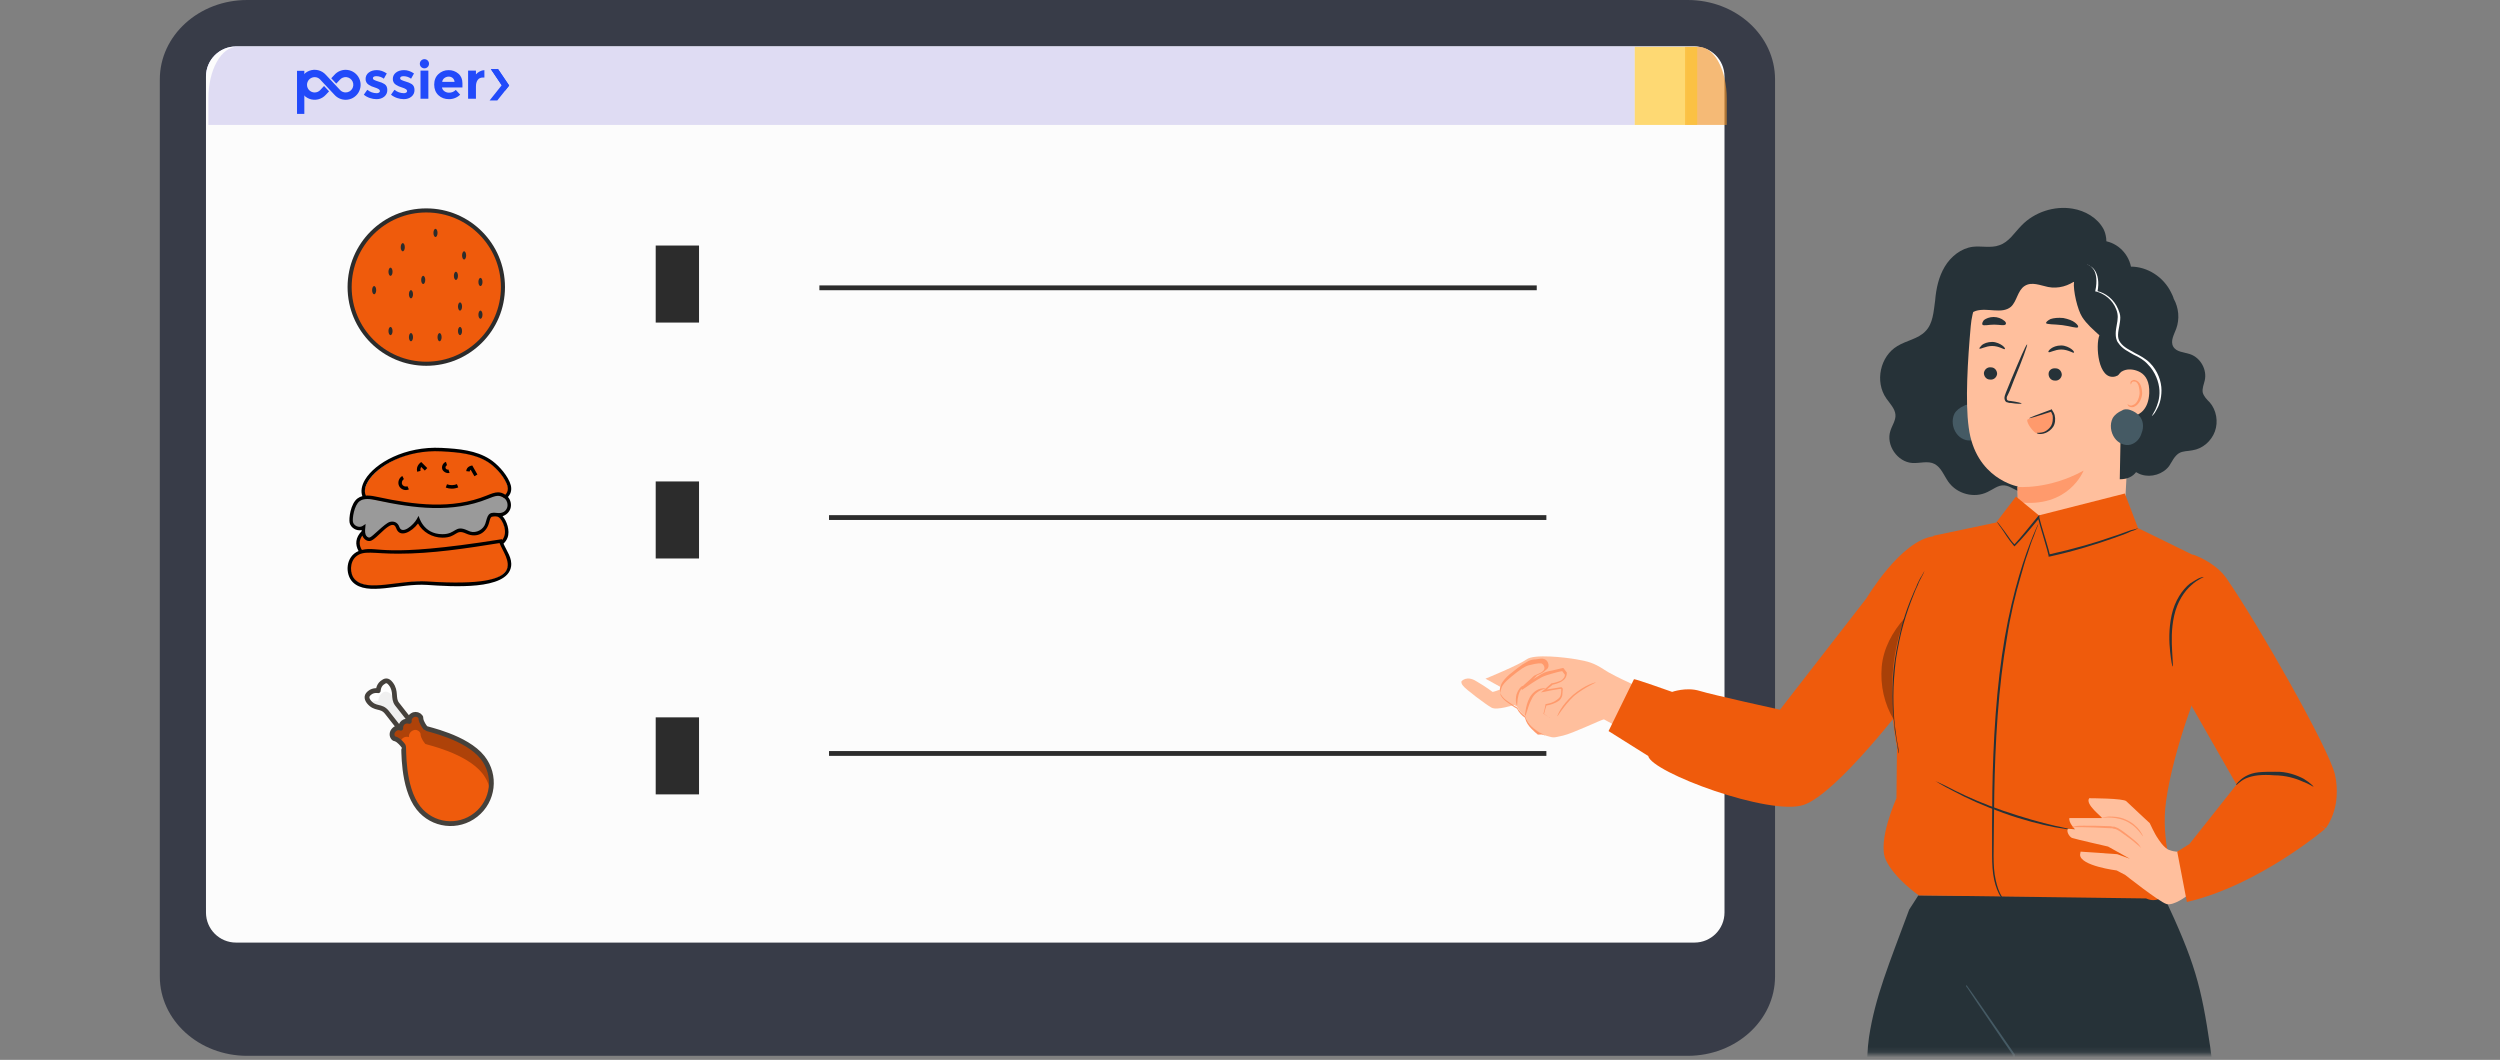<svg width="493" height="209" viewBox="0 0 493 209" fill="none" xmlns="http://www.w3.org/2000/svg">
<rect x="0" y="0" width="493" height="209" fill="#808080" stroke="none"/>
<g clip-path="url(#clip0_760_25724)">
<path d="M335.74 116.753C335.826 116.584 335.877 116.4 335.89 116.21C335.902 116.02 335.877 115.83 335.815 115.651C333.934 110.249 327.192 90.901 326.902 90.656C326.564 90.365 316.123 79.466 316.123 79.466C314.199 77.46 313.375 79.158 313.375 79.158L307.399 96.771L316.4 121.658C316.523 121.998 316.771 122.276 317.094 122.437C317.416 122.6 317.787 122.631 318.133 122.527L334.897 117.461C335.078 117.405 335.246 117.314 335.391 117.193C335.535 117.071 335.654 116.922 335.74 116.753ZM314.151 85.854C313.851 85.595 313.634 85.254 313.527 84.872C313.421 84.49 313.431 84.086 313.555 83.709C313.679 83.333 313.911 83.002 314.223 82.758C314.535 82.514 314.913 82.368 315.307 82.338C315.702 82.308 316.098 82.397 316.443 82.592C316.788 82.787 317.067 83.079 317.245 83.433C317.424 83.787 317.494 84.185 317.445 84.579C317.397 84.972 317.234 85.342 316.975 85.642C316.628 86.045 316.137 86.293 315.607 86.333C315.077 86.372 314.554 86.2 314.151 85.854Z" fill="url(#paint0_linear_760_25724)"/>
<path opacity="0.85" d="M318.641 102.411C319.929 105.21 319.373 107.174 318.034 107.79C316.665 108.42 314.892 107.502 313.702 104.955C312.545 102.442 312.852 100.295 314.357 99.603C315.907 98.89 317.541 100.02 318.641 102.411ZM320.63 113.355L319.987 97.013L321.04 96.526L321.684 112.871L320.63 113.355ZM315.078 104.219C315.768 105.758 316.692 106.695 317.43 106.355C318.166 106.015 318.04 104.788 317.296 103.173C316.619 101.702 315.772 100.655 314.976 101.024C314.224 101.373 314.392 102.731 315.078 104.223V104.219ZM327.921 104.822C329.2 107.601 328.67 109.578 327.315 110.202C325.961 110.825 324.173 109.913 322.988 107.336C321.841 104.843 322.139 102.676 323.625 101.99C325.179 101.284 326.822 102.435 327.922 104.827L327.921 104.822ZM324.359 106.633C325.041 108.153 325.973 109.109 326.711 108.771C327.449 108.432 327.32 107.202 326.577 105.589C325.892 104.096 325.054 103.07 324.256 103.44C323.505 103.788 323.674 105.147 324.36 106.638L324.359 106.633Z" fill="white"/>
<path d="M315.15 84.143C315.028 84.062 314.935 83.946 314.879 83.812C314.823 83.677 314.808 83.528 314.837 83.385C315.031 81.888 314.858 80.365 314.331 78.95C313.804 77.535 312.94 76.269 311.813 75.264C311.673 75.129 311.593 74.944 311.588 74.75C311.583 74.556 311.655 74.368 311.788 74.227C311.922 74.085 312.105 74.001 312.299 73.994C312.492 73.986 312.682 74.055 312.826 74.185C314.134 75.364 315.134 76.844 315.736 78.498C316.34 80.152 316.53 81.929 316.288 83.673C316.264 83.792 316.211 83.904 316.133 83.998C316.057 84.092 315.957 84.165 315.844 84.212C315.732 84.258 315.609 84.276 315.488 84.264C315.368 84.252 315.251 84.211 315.15 84.143Z" fill="url(#paint1_linear_760_25724)"/>
<path d="M48.74 0H332.815C342.328 0 350.039 7.007 350.039 15.651V192.558C350.039 201.202 342.328 208.209 332.815 208.209H48.74C39.227 208.208 31.516 201.202 31.516 192.558V15.651C31.516 7.007 39.227 0 48.74 0Z" fill="#383C48"/>
<path d="M334.017 9.16H46.543C43.272 9.16 40.62 11.812 40.62 15.084V178.928C40.62 182.199 43.272 184.851 46.543 184.851H334.017C337.288 184.851 339.94 182.199 339.94 178.928V15.084C339.94 11.812 337.288 9.16 334.017 9.16Z" fill="#C4C3FC"/>
<path d="M334.147 9.16H46.543C43.272 9.16 40.62 11.812 40.62 15.084V179.953C40.62 183.225 43.272 185.877 46.543 185.877H334.147C337.418 185.877 340.071 183.225 340.071 179.953V15.084C340.071 11.812 337.418 9.16 334.147 9.16Z" fill="#FCFCFC"/>
<path d="M46.729 9.238H322.37V24.637H41.089V19.419C41.089 16.718 41.683 14.128 42.741 12.219C43.798 10.31 45.233 9.238 46.729 9.238Z" fill="#DFDCF3"/>
<path opacity="0.64" d="M332.302 9.238H335C336.462 9.238 337.865 10.31 338.899 12.219C339.934 14.128 340.514 16.718 340.514 19.419V24.637H332.302V9.238Z" fill="#F0942B"/>
<path opacity="0.64" d="M322.368 9.238H332.634V24.637H322.368V9.238Z" fill="#FFC526"/>
<path opacity="0.64" d="M332.634 9.238H334.687V24.637H332.634V9.238Z" fill="#FFC526"/>
<path d="M76.376 17.745C76.384 17.996 76.334 18.246 76.229 18.474C76.124 18.703 75.968 18.903 75.772 19.06C75.37 19.39 74.86 19.555 74.241 19.555C73.8 19.551 73.363 19.477 72.946 19.334C72.509 19.189 72.102 18.966 71.745 18.676L72.425 17.708C72.947 18.134 73.597 18.371 74.271 18.378C74.438 18.387 74.603 18.346 74.746 18.26C74.8 18.227 74.844 18.181 74.875 18.126C74.906 18.07 74.922 18.008 74.921 17.945C74.914 17.869 74.888 17.797 74.846 17.733C74.804 17.67 74.746 17.619 74.679 17.584C74.461 17.448 74.225 17.343 73.978 17.273C73.671 17.177 73.438 17.094 73.276 17.023C73.084 16.938 72.9 16.838 72.724 16.724C72.524 16.606 72.36 16.435 72.249 16.231C72.139 16.027 72.086 15.796 72.096 15.564C72.092 15.321 72.145 15.08 72.253 14.862C72.361 14.643 72.519 14.454 72.715 14.31C73.128 13.987 73.66 13.825 74.314 13.825C74.967 13.825 75.62 14.045 76.273 14.485L75.695 15.517C75.278 15.209 74.776 15.036 74.257 15.022C73.78 15.022 73.541 15.153 73.541 15.414C73.542 15.486 73.564 15.557 73.604 15.617C73.644 15.678 73.701 15.725 73.768 15.754C74.01 15.872 74.262 15.969 74.521 16.043C74.871 16.153 75.122 16.237 75.274 16.294C75.458 16.37 75.635 16.462 75.805 16.567C76.185 16.806 76.376 17.199 76.376 17.745Z" fill="#224AFA"/>
<path d="M81.738 17.745C81.746 17.996 81.696 18.245 81.592 18.474C81.487 18.702 81.33 18.903 81.134 19.06C80.733 19.39 80.222 19.554 79.603 19.554C79.165 19.55 78.73 19.475 78.315 19.332C77.876 19.189 77.467 18.966 77.107 18.676L77.788 17.707C78.309 18.134 78.96 18.37 79.633 18.377C79.8 18.386 79.965 18.345 80.108 18.259C80.162 18.227 80.207 18.18 80.237 18.125C80.268 18.07 80.284 18.008 80.284 17.944C80.277 17.869 80.251 17.796 80.209 17.733C80.166 17.67 80.109 17.618 80.041 17.583C79.825 17.449 79.591 17.345 79.346 17.276C79.04 17.179 78.806 17.096 78.645 17.024C78.453 16.94 78.268 16.84 78.093 16.726C77.893 16.608 77.729 16.437 77.618 16.233C77.508 16.029 77.455 15.798 77.465 15.566C77.46 15.323 77.514 15.082 77.622 14.864C77.729 14.645 77.888 14.456 78.084 14.312C78.496 13.989 79.029 13.827 79.682 13.827C80.336 13.827 80.989 14.047 81.641 14.487L81.064 15.519C80.647 15.21 80.145 15.038 79.626 15.024C79.148 15.024 78.909 15.155 78.909 15.416C78.91 15.488 78.933 15.559 78.973 15.619C79.013 15.68 79.07 15.727 79.137 15.756C79.379 15.874 79.63 15.971 79.889 16.044C80.24 16.155 80.491 16.238 80.642 16.296C80.826 16.372 81.004 16.464 81.173 16.569C81.55 16.807 81.738 17.199 81.738 17.745Z" fill="#224AFA"/>
<path d="M83.054 13.219C82.885 13.047 82.791 12.816 82.791 12.575C82.791 12.334 82.885 12.103 83.054 11.93C83.181 11.802 83.343 11.715 83.52 11.679C83.697 11.643 83.88 11.661 84.047 11.731C84.214 11.8 84.356 11.917 84.456 12.068C84.555 12.218 84.608 12.395 84.606 12.575C84.606 12.755 84.552 12.931 84.452 13.08C84.352 13.229 84.211 13.346 84.045 13.415C83.879 13.483 83.696 13.502 83.52 13.467C83.344 13.433 83.182 13.347 83.054 13.22V13.219ZM84.472 19.473H82.925V13.926H84.472V19.473Z" fill="#224AFA"/>
<path d="M90.745 18.668C90.157 19.244 89.366 19.562 88.544 19.554C87.701 19.554 87.005 19.295 86.456 18.776C85.906 18.258 85.629 17.561 85.625 16.688C85.625 15.815 85.905 15.12 86.466 14.605C87.002 14.099 87.714 13.822 88.451 13.832C89.162 13.814 89.854 14.06 90.393 14.522C90.926 14.983 91.193 15.616 91.193 16.42V17.245H87.156C87.18 17.395 87.235 17.538 87.317 17.666C87.399 17.793 87.507 17.903 87.633 17.987C87.896 18.178 88.215 18.279 88.54 18.276C88.789 18.283 89.037 18.239 89.268 18.144C89.499 18.05 89.708 17.908 89.88 17.728L90.745 18.668ZM89.264 15.378C89.046 15.197 88.769 15.102 88.486 15.109C88.183 15.108 87.888 15.206 87.645 15.388C87.522 15.475 87.419 15.587 87.343 15.717C87.267 15.847 87.219 15.991 87.202 16.141H89.635C89.627 15.996 89.59 15.853 89.526 15.722C89.463 15.591 89.374 15.474 89.264 15.378Z" fill="#224AFA"/>
<path d="M95.226 15.288C94.766 15.288 94.422 15.451 94.195 15.777C93.968 16.103 93.855 16.534 93.855 17.07V19.473H92.308V13.925H93.855V14.66C94.068 14.423 94.323 14.228 94.608 14.083C94.888 13.929 95.201 13.843 95.52 13.832L95.525 15.288H95.226Z" fill="#224AFA"/>
<path d="M60.015 13.966H58.572V22.46H60.015V13.966Z" fill="#224AFA"/>
<path d="M68.162 19.68C67.748 19.68 67.338 19.593 66.959 19.424C66.58 19.256 66.241 19.009 65.964 18.701L65.103 17.781L64.949 17.625L64.112 16.727L63.38 15.946L63.243 15.797L63.132 15.672C62.993 15.528 62.827 15.413 62.643 15.334C62.459 15.255 62.261 15.214 62.061 15.213C61.863 15.212 61.666 15.25 61.482 15.325C61.298 15.4 61.131 15.511 60.99 15.65C60.705 15.932 60.544 16.316 60.541 16.717C60.539 17.118 60.697 17.504 60.979 17.789C61.261 18.074 61.645 18.235 62.046 18.237C62.441 18.238 62.821 18.083 63.103 17.807L63.902 16.954L64.89 18.012L64.252 18.689C63.853 19.135 63.328 19.45 62.746 19.592C62.164 19.733 61.553 19.695 60.993 19.481C60.434 19.268 59.952 18.889 59.612 18.396C59.273 17.903 59.091 17.318 59.091 16.719C59.091 16.12 59.273 15.535 59.612 15.042C59.952 14.549 60.434 14.171 60.993 13.957C61.553 13.743 62.164 13.705 62.746 13.847C63.328 13.988 63.853 14.303 64.252 14.75L65.106 15.665L65.26 15.821L66.094 16.719L66.823 17.498L66.931 17.607C66.956 17.632 66.979 17.658 67.002 17.685L67.035 17.725L67.086 17.778C67.225 17.921 67.392 18.035 67.577 18.113C67.761 18.19 67.96 18.23 68.16 18.229C68.415 18.23 68.665 18.166 68.889 18.043C69.112 17.921 69.301 17.744 69.438 17.529C69.574 17.314 69.655 17.068 69.671 16.813C69.687 16.559 69.639 16.305 69.53 16.074C69.422 15.844 69.257 15.644 69.051 15.494C68.845 15.345 68.604 15.249 68.352 15.217C68.099 15.185 67.842 15.217 67.605 15.311C67.368 15.405 67.159 15.557 66.997 15.754L66.821 15.943L66.308 16.49L65.323 15.431L65.895 14.821C66.214 14.441 66.625 14.147 67.088 13.967C67.551 13.788 68.052 13.727 68.545 13.793C69.037 13.857 69.505 14.046 69.906 14.339C70.307 14.633 70.627 15.023 70.837 15.473C71.047 15.924 71.14 16.419 71.108 16.915C71.076 17.411 70.919 17.89 70.653 18.31C70.386 18.729 70.018 19.074 69.583 19.314C69.148 19.553 68.659 19.679 68.162 19.68Z" fill="#224AFA"/>
<path d="M98.937 16.81L96.558 19.799L96.57 19.809H98.067L100.407 16.869L98.232 13.637H96.801L98.937 16.81Z" fill="#224AFA"/>
<path d="M98.23 13.636H96.8L99.632 17.841L100.406 16.869L98.126 13.523" fill="#224AFA"/>
<path d="M84.063 72.134C92.635 72.134 99.584 65.185 99.584 56.614C99.584 48.042 92.635 41.093 84.063 41.093C75.491 41.093 68.542 48.042 68.542 56.614C68.542 65.185 75.491 72.134 84.063 72.134Z" fill="#2C2C2C"/>
<path d="M84.064 71.328C92.191 71.328 98.779 64.74 98.779 56.613C98.779 48.486 92.191 41.898 84.064 41.898C75.938 41.898 69.35 48.486 69.35 56.613C69.35 64.74 75.938 71.328 84.064 71.328Z" fill="#EF5B0C"/>
<path d="M79.427 49.558C79.649 49.558 79.83 49.197 79.83 48.752C79.83 48.306 79.649 47.945 79.427 47.945C79.204 47.945 79.023 48.306 79.023 48.752C79.023 49.197 79.204 49.558 79.427 49.558Z" fill="#2C2C2C"/>
<path d="M85.878 46.737C86.1 46.737 86.281 46.376 86.281 45.93C86.281 45.485 86.1 45.124 85.878 45.124C85.655 45.124 85.475 45.485 85.475 45.93C85.475 46.376 85.655 46.737 85.878 46.737Z" fill="#2C2C2C"/>
<path d="M89.908 55.202C90.131 55.202 90.311 54.841 90.311 54.396C90.311 53.951 90.131 53.59 89.908 53.59C89.685 53.59 89.505 53.951 89.505 54.396C89.505 54.841 89.685 55.202 89.908 55.202Z" fill="#2C2C2C"/>
<path d="M91.521 51.171C91.744 51.171 91.924 50.81 91.924 50.365C91.924 49.92 91.744 49.559 91.521 49.559C91.299 49.559 91.118 49.92 91.118 50.365C91.118 50.81 91.299 51.171 91.521 51.171Z" fill="#2C2C2C"/>
<path d="M83.458 56.009C83.68 56.009 83.861 55.648 83.861 55.203C83.861 54.758 83.68 54.397 83.458 54.397C83.235 54.397 83.055 54.758 83.055 55.203C83.055 55.648 83.235 56.009 83.458 56.009Z" fill="#2C2C2C"/>
<path d="M77.008 54.396C77.23 54.396 77.411 54.035 77.411 53.59C77.411 53.144 77.23 52.783 77.008 52.783C76.785 52.783 76.605 53.144 76.605 53.59C76.605 54.035 76.785 54.396 77.008 54.396Z" fill="#2C2C2C"/>
<path d="M73.782 58.025C74.005 58.025 74.185 57.664 74.185 57.218C74.185 56.773 74.005 56.412 73.782 56.412C73.559 56.412 73.379 56.773 73.379 57.218C73.379 57.664 73.559 58.025 73.782 58.025Z" fill="#2C2C2C"/>
<path d="M81.042 58.831C81.264 58.831 81.445 58.47 81.445 58.025C81.445 57.58 81.264 57.219 81.042 57.219C80.819 57.219 80.639 57.58 80.639 58.025C80.639 58.47 80.819 58.831 81.042 58.831Z" fill="#2C2C2C"/>
<path d="M90.716 61.249C90.938 61.249 91.119 60.888 91.119 60.443C91.119 59.998 90.938 59.637 90.716 59.637C90.493 59.637 90.312 59.998 90.312 60.443C90.312 60.888 90.493 61.249 90.716 61.249Z" fill="#2C2C2C"/>
<path d="M94.745 56.411C94.968 56.411 95.148 56.05 95.148 55.605C95.148 55.16 94.968 54.799 94.745 54.799C94.522 54.799 94.342 55.16 94.342 55.605C94.342 56.05 94.522 56.411 94.745 56.411Z" fill="#2C2C2C"/>
<path d="M94.745 62.862C94.968 62.862 95.148 62.501 95.148 62.055C95.148 61.61 94.968 61.249 94.745 61.249C94.522 61.249 94.342 61.61 94.342 62.055C94.342 62.501 94.522 62.862 94.745 62.862Z" fill="#2C2C2C"/>
<path d="M90.716 66.087C90.938 66.087 91.119 65.726 91.119 65.281C91.119 64.836 90.938 64.475 90.716 64.475C90.493 64.475 90.312 64.836 90.312 65.281C90.312 65.726 90.493 66.087 90.716 66.087Z" fill="#2C2C2C"/>
<path d="M86.683 67.297C86.906 67.297 87.087 66.936 87.087 66.491C87.087 66.046 86.906 65.685 86.683 65.685C86.461 65.685 86.28 66.046 86.28 66.491C86.28 66.936 86.461 67.297 86.683 67.297Z" fill="#2C2C2C"/>
<path d="M81.042 67.296C81.264 67.296 81.445 66.935 81.445 66.49C81.445 66.045 81.264 65.684 81.042 65.684C80.819 65.684 80.639 66.045 80.639 66.49C80.639 66.935 80.819 67.296 81.042 67.296Z" fill="#2C2C2C"/>
<path d="M77.008 66.087C77.23 66.087 77.411 65.726 77.411 65.281C77.411 64.836 77.23 64.475 77.008 64.475C76.785 64.475 76.605 64.836 76.605 65.281C76.605 65.726 76.785 66.087 77.008 66.087Z" fill="#2C2C2C"/>
<path d="M137.849 48.42H129.305V63.611H137.849V48.42Z" fill="#2C2C2C"/>
<path d="M303.046 56.283H161.584V57.233H303.046V56.283Z" fill="#2C2C2C"/>
<path d="M137.849 94.941H129.305V110.132H137.849V94.941Z" fill="#2C2C2C"/>
<path d="M304.945 101.587H163.483V102.536H304.945V101.587Z" fill="#2C2C2C"/>
<path d="M99.992 95.432C99.219 93.629 97.567 91.913 96.282 91.072C93.575 89.301 90.164 89.043 87.052 88.879C77.546 88.38 70.425 94.74 72.137 98.223C72.878 99.731 75.783 100.707 77.212 101.192C83.325 103.268 89.704 101.825 95.871 99.898C98.041 99.221 101.221 98.298 99.992 95.432Z" fill="#EF5B0C"/>
<path d="M72.791 104.263C79.576 99.866 88.371 104.35 95.828 102.005C96.633 101.752 97.553 101.432 98.275 101.867C99.063 102.344 100.116 104.567 99.546 106.065C99.025 107.434 97.468 108.075 96.058 108.512C89.904 110.419 83.424 111.292 76.98 111.084C75.526 111.036 74.019 110.919 72.749 110.217C71.479 109.517 70.516 108.074 70.826 106.668C71.054 105.634 71.897 104.843 72.791 104.263Z" fill="#EF5B0C"/>
<path d="M90.571 104.424C90.102 104.469 89.701 104.749 89.287 104.965C86.838 106.25 83.336 105.026 82.336 102.536C81.556 103.865 79.327 105.404 78.499 104.356C78.316 104.125 78.288 103.81 78.12 103.568C77.848 103.177 77.265 103.079 76.794 103.215C76.324 103.351 75.939 103.67 75.569 103.98C73.312 105.872 73.2 106.024 72.814 106.092C72.315 106.18 71.83 105.8 71.647 105.348C71.464 104.896 71.509 104.394 71.556 103.912C70.706 104.439 69.377 103.935 69.139 102.995C68.965 102.308 69.342 99.655 70.576 98.813C71.594 98.117 72.986 98.347 74.211 98.596C95.474 102.902 96.205 95.805 99.534 98.307C100.165 98.781 100.43 99.653 100.161 100.377C99.893 101.099 99.111 101.618 98.307 101.607C97.754 101.599 97.157 101.375 96.674 101.632C96.105 101.936 96.073 102.681 95.88 103.275C95.457 104.576 93.824 105.388 92.463 104.975C91.828 104.783 91.234 104.362 90.571 104.424Z" fill="#9A9A9A"/>
<path d="M82.258 114.705C84.424 114.65 99.392 116.653 100.228 111.55C100.515 109.803 99.067 108.341 98.541 106.661C90.577 107.924 82.544 109.189 74.514 108.619C73.024 108.514 71.381 108.392 70.195 109.383C68.817 110.534 68.72 113.093 70.005 114.366C72.461 116.798 78.703 114.796 82.258 114.705Z" fill="#EF5B0C"/>
<path d="M99.287 107.205C99.629 106.881 99.907 106.5 100.084 106.039C100.615 104.651 99.927 102.712 99.107 101.788C99.799 101.577 100.398 101.035 100.639 100.341C100.914 99.551 100.714 98.622 100.168 98.001C100.35 97.803 100.504 97.587 100.613 97.345C100.915 96.675 100.879 95.905 100.508 95.057C99.674 93.151 97.902 91.39 96.608 90.561C93.874 88.807 90.532 88.501 87.06 88.322C79.867 87.957 73.973 91.293 71.992 94.589C71.293 95.751 71.112 96.892 71.456 97.842C71.109 97.934 70.796 98.076 70.52 98.277C69.115 99.302 68.759 102.298 68.95 103.107C69.186 104.103 70.308 104.763 71.322 104.531C71.319 104.601 71.32 104.672 71.32 104.745C70.101 105.996 69.979 107.361 70.709 108.665C68.11 109.745 68.005 113.248 69.567 114.803C72.407 117.628 78.742 114.983 84.21 115.346C89.076 115.669 100.012 116.448 100.779 111.745C101.053 110.065 99.94 108.703 99.287 107.205ZM72.566 94.946C74.441 91.826 80.099 88.648 87.026 89.007C90.405 89.181 93.653 89.475 96.25 91.141C97.461 91.917 99.117 93.561 99.894 95.336C100.187 96.005 100.223 96.569 100.002 97.059C99.919 97.243 99.796 97.41 99.649 97.567C99.178 97.246 98.719 97.085 98.224 97.085C97.549 97.085 96.849 97.367 95.963 97.727C89.082 100.512 81.7 99.563 74.423 97.989C73.82 97.858 73.12 97.72 72.443 97.72C72.338 97.72 72.242 97.731 72.142 97.738C71.704 96.757 72.122 95.683 72.566 94.946ZM69.604 102.946C69.448 102.286 69.841 99.615 70.911 98.835C71.308 98.545 71.809 98.404 72.443 98.404C73.054 98.404 73.714 98.536 74.283 98.659C81.705 100.265 89.188 101.205 96.211 98.362C97.732 97.748 98.48 97.476 99.486 98.284C100.001 98.697 100.224 99.483 100.005 100.113C99.765 100.805 99.1 101.309 97.988 101.151C96.195 100.899 96.17 101.743 95.717 103.223C95.35 104.428 93.907 105.202 92.721 104.817C92.527 104.754 92.338 104.666 92.149 104.58C89.66 103.44 89.959 105.342 87.256 105.342C83.382 105.343 82.619 101.833 82.542 101.731L82.191 102.369C81.565 103.509 79.301 105.505 78.758 103.928C78.42 102.948 77.577 102.708 76.841 102.934C75.827 103.247 73.415 105.902 72.894 106C72.582 106.056 72.241 105.789 72.101 105.418C71.905 104.903 72.013 104.235 72.096 103.331L71.513 103.719C70.857 104.154 69.787 103.719 69.604 102.946ZM71.457 105.612C71.697 106.304 72.35 106.798 73.017 106.673C74.349 106.422 77.335 101.863 78.124 104.154C78.83 106.208 81.218 104.861 82.433 103.234C83.335 104.905 85.232 106.028 87.256 106.027C90.161 106.027 89.775 104.247 91.874 105.205C94.164 106.256 96.011 104.975 96.484 102.937C96.583 102.508 96.684 102.11 96.944 101.916C97.467 101.801 97.964 101.771 98.311 101.979C99.05 102.424 100.328 104.988 99.023 106.498L98.97 106.327L98.685 106.373C74.948 110.151 74.835 107.619 71.36 108.45C70.769 107.494 70.778 106.522 71.457 105.612ZM84.254 114.662C78.796 114.299 72.56 116.822 70.036 114.312C68.898 113.179 68.945 110.808 70.208 109.747C71.734 108.467 73.532 109.19 78.515 109.19C85.241 109.19 91.984 108.133 98.512 107.094C99.606 110.063 105.652 116.084 84.254 114.662Z" fill="black"/>
<path d="M82.929 92.861C82.865 92.6 82.919 92.309 83.06 92.079L83.775 92.794L84.255 92.299L83.066 91.11C83.013 91.182 81.96 91.781 82.266 93.028L82.929 92.861ZM80.637 96.504L80.336 95.879C79.986 96.056 79.488 95.884 79.314 95.529C79.139 95.174 79.303 94.668 79.651 94.488L79.34 93.869C78.658 94.222 78.36 95.143 78.702 95.84C79.044 96.533 79.944 96.847 80.637 96.504ZM88.659 93.245L88.431 92.59C88.222 92.666 87.938 92.525 87.867 92.309C87.796 92.095 87.938 91.809 88.152 91.74L87.946 91.078C87.37 91.263 87.027 91.947 87.219 92.53C87.367 92.981 88.082 93.451 88.659 93.245ZM92.817 92.627L93.552 93.916L94.143 93.568L93.132 91.794C93.063 91.829 92.049 91.868 91.933 92.907L92.612 92.985C92.627 92.847 92.707 92.716 92.817 92.627ZM87.906 96.149C88.283 96.294 88.687 96.365 89.09 96.365C89.526 96.365 89.962 96.281 90.365 96.114L90.108 95.471C89.488 95.727 88.773 95.737 88.146 95.498L87.906 96.149Z" fill="black"/>
<path d="M137.849 141.462H129.305V156.652H137.849V141.462Z" fill="#2C2C2C"/>
<path d="M304.946 148.108H163.484V149.058H304.946V148.108Z" fill="#2C2C2C"/>
<mask id="mask0_760_25724" style="mask-type:luminance" maskUnits="userSpaceOnUse" x="68" y="132" width="33" height="34">
<path d="M100.823 132.917H68.543V165.197H100.823V132.917Z" fill="white"/>
</mask>
<g mask="url(#mask0_760_25724)">
<path d="M76.276 140.448L78.966 143.878L80.984 142.264L78.294 138.834C77.419 137.692 78.227 136.347 77.083 134.867C76.411 133.993 75.94 134.194 75.335 134.665C74.595 135.27 74.595 136.212 74.595 136.212C74.595 136.212 73.654 136.01 72.914 136.616C72.308 137.086 72.174 137.624 72.712 138.364C73.99 139.978 75.133 139.036 76.276 140.448Z" fill="#F0F0F0"/>
<path d="M72.981 138.633C73.721 138.028 74.595 138.23 74.595 138.23C74.595 138.23 74.595 137.289 75.335 136.683C75.94 136.212 76.478 136.346 77.083 136.885C77.352 137.154 77.621 137.423 77.823 137.691C77.689 136.817 77.823 135.876 77.083 134.934C76.411 134.061 75.94 134.261 75.335 134.732C74.595 135.271 74.595 136.212 74.595 136.212C74.595 136.212 73.654 136.01 72.914 136.616C72.308 137.087 72.174 137.624 72.712 138.364L72.981 138.633Z" fill="white"/>
<path d="M76.276 140.448L78.966 143.878L80.984 142.264L78.294 138.834C77.419 137.692 78.227 136.347 77.083 134.867C76.411 133.993 75.94 134.194 75.335 134.665C74.595 135.27 74.595 136.212 74.595 136.212C74.595 136.212 73.654 136.01 72.914 136.616C72.308 137.086 72.174 137.624 72.712 138.364C73.99 139.978 75.133 139.036 76.276 140.448Z" stroke="#45413C" stroke-width="0.948" stroke-miterlimit="10" stroke-linecap="round" stroke-linejoin="round"/>
<path d="M82.53 159.345C85.288 162.842 90.332 163.448 93.828 160.691C97.325 157.933 97.931 152.889 95.173 149.392C91.945 145.291 84.01 143.744 83.943 143.609C83.069 142.466 83.001 141.861 83.001 141.659C83.001 141.524 83.001 141.39 82.867 141.322C82.598 140.92 82.06 140.785 81.589 140.92C80.916 141.188 80.647 141.726 80.715 142.264C80.311 142.13 79.84 142.197 79.504 142.466C79.168 142.735 78.966 143.206 79.033 143.609C78.563 143.407 78.025 143.542 77.621 144.013C77.218 144.483 77.218 145.089 77.554 145.492C77.621 145.56 77.756 145.694 77.89 145.694C78.159 145.762 78.697 145.963 79.571 147.106C79.706 147.241 79.235 155.176 82.53 159.345Z" fill="#BF8256"/>
<path d="M82.53 159.345C85.288 162.842 90.332 163.448 93.828 160.691C97.325 157.933 97.931 152.889 95.173 149.392C91.945 145.291 84.01 143.744 83.943 143.609C83.069 142.466 83.001 141.861 83.001 141.659C83.001 141.524 83.001 141.39 82.867 141.322C82.598 140.92 82.06 140.785 81.589 140.92C80.916 141.188 80.647 141.726 80.715 142.264C80.311 142.13 79.84 142.197 79.504 142.466C79.168 142.735 78.966 143.206 79.033 143.609C78.563 143.407 78.025 143.542 77.621 144.013C77.218 144.483 77.218 145.089 77.554 145.492C77.621 145.56 77.756 145.694 77.89 145.694C78.159 145.762 78.697 145.963 79.571 147.106C79.706 147.241 79.235 155.176 82.53 159.345Z" fill="#EF5B0C"/>
<path d="M77.823 145.694C78.025 145.694 78.428 145.896 78.966 146.435C78.966 146.098 79.168 145.762 79.437 145.56C79.773 145.291 80.244 145.223 80.647 145.358C80.58 144.821 80.916 144.215 81.522 144.013C81.992 143.811 82.53 144.013 82.799 144.417C82.867 144.484 82.934 144.619 82.934 144.753C82.934 145.022 83.001 145.627 83.875 146.704C84.01 146.837 91.878 148.451 95.106 152.487C95.913 153.495 96.451 154.706 96.653 155.917C97.056 153.697 96.585 151.344 95.106 149.461C91.878 145.358 83.942 143.811 83.875 143.677C83.001 142.534 82.934 141.928 82.934 141.727C82.934 141.593 82.934 141.458 82.799 141.391C82.53 140.987 81.992 140.852 81.522 140.987C80.849 141.256 80.58 141.794 80.647 142.332C80.244 142.197 79.773 142.265 79.437 142.534C79.1 142.803 78.899 143.274 78.966 143.677C78.495 143.475 77.957 143.609 77.554 144.08C77.15 144.551 77.15 145.156 77.487 145.56C77.621 145.56 77.688 145.627 77.823 145.694Z" fill="#AE4209"/>
<path d="M82.53 159.345C85.288 162.842 90.332 163.448 93.828 160.691C97.325 157.933 97.931 152.889 95.173 149.392C91.945 145.291 84.01 143.744 83.943 143.609C83.069 142.466 83.001 141.861 83.001 141.659C83.001 141.524 83.001 141.39 82.867 141.322C82.598 140.92 82.06 140.785 81.589 140.92C80.916 141.188 80.647 141.726 80.715 142.264C80.311 142.13 79.84 142.197 79.504 142.466C79.168 142.735 78.966 143.206 79.033 143.609C78.563 143.407 78.025 143.542 77.621 144.013C77.218 144.483 77.218 145.089 77.554 145.492C77.621 145.56 77.756 145.694 77.89 145.694C78.159 145.762 78.697 145.963 79.571 147.106C79.706 147.241 79.235 155.176 82.53 159.345Z" stroke="#45413C" stroke-width="0.948" stroke-miterlimit="10" stroke-linecap="round" stroke-linejoin="round"/>
</g>
<mask id="mask1_760_25724" style="mask-type:alpha" maskUnits="userSpaceOnUse" x="273" y="37" width="202" height="171">
<path d="M474.89 37.025H273.615V207.844H474.89V37.025Z" fill="#D9D9D9"/>
</mask>
<g mask="url(#mask1_760_25724)">
<path d="M413.302 51.877C415.408 50.472 415.91 47.363 414.806 45.156C413.603 42.949 411.195 41.544 408.688 41.143C405.077 40.541 401.165 41.845 398.657 44.453C397.253 45.858 396.149 47.764 394.244 48.366C392.639 48.968 390.733 48.466 389.028 48.667C386.721 48.968 384.715 50.573 383.511 52.579C382.308 54.586 381.806 56.893 381.605 59.3C381.304 61.407 381.204 63.815 379.699 65.319C378.295 66.824 375.988 67.125 374.183 68.228C370.772 70.235 369.669 75.251 371.976 78.561C372.678 79.564 373.681 80.567 373.782 81.771C373.881 82.875 373.08 83.978 372.778 84.981C371.876 87.79 374.183 91.101 377.091 91.301C378.596 91.402 380.201 90.8 381.505 91.502C382.809 92.204 383.31 93.709 384.214 95.013C385.918 97.421 389.328 98.323 391.937 97.019C393.04 96.518 394.043 95.614 395.247 95.715C396.451 95.815 397.453 96.819 398.657 97.019C400.262 97.32 401.667 96.217 402.67 94.913C403.572 93.609 404.274 92.104 405.478 91C407.083 89.596 409.189 89.295 411.195 88.593C415.508 87.088 419.22 83.677 420.925 79.364C422.53 75.05 422.329 70.034 420.223 66.022" fill="#263238"/>
<path d="M390.634 81.07C390.233 80.568 389.531 80.167 388.929 79.966H389.029C388.929 79.966 388.828 79.966 388.628 79.866C388.126 79.765 387.625 79.765 387.224 80.066C386.522 80.367 385.819 80.869 385.418 81.571C384.817 82.775 385.017 84.38 385.819 85.483C386.522 86.487 387.826 87.088 388.929 86.787C390.032 86.487 390.835 85.584 391.136 84.48C391.637 83.276 391.437 81.872 390.634 81.07Z" fill="#455A64"/>
<path d="M419.022 100.13L421.128 60.806C421.228 59 419.924 57.395 418.019 57.094L399.362 51.777C393.343 50.975 389.13 58.298 388.629 64.317C388.027 71.038 387.526 79.264 388.228 84.28C389.532 94.412 397.857 95.917 397.857 95.917C397.857 95.917 397.957 98.424 397.857 102.137L401.669 114.676L419.022 100.13Z" fill="#FFBF9D"/>
<path d="M391.224 73.546C391.224 74.248 391.726 74.85 392.427 74.85C393.13 74.95 393.731 74.449 393.832 73.747C393.832 73.044 393.33 72.442 392.628 72.442C391.926 72.342 391.324 72.844 391.224 73.546Z" fill="#263238"/>
<path d="M390.343 68.731C390.544 68.931 391.547 68.229 392.851 68.229C394.255 68.229 395.258 69.032 395.358 68.831C395.459 68.731 395.258 68.43 394.857 68.129C394.455 67.828 393.653 67.427 392.851 67.427C391.948 67.427 391.246 67.728 390.844 68.029C390.443 68.43 390.243 68.731 390.343 68.731Z" fill="#263238"/>
<path d="M403.979 73.744C403.979 74.446 404.48 75.048 405.182 75.048C405.884 75.149 406.486 74.647 406.587 73.945C406.587 73.243 406.085 72.641 405.383 72.641C404.58 72.54 403.979 73.042 403.979 73.744Z" fill="#263238"/>
<path d="M403.961 69.429C404.162 69.63 405.165 68.927 406.469 68.927C407.873 68.927 408.876 69.73 408.977 69.529C409.077 69.429 408.876 69.128 408.475 68.827C408.074 68.526 407.272 68.125 406.469 68.125C405.567 68.125 404.864 68.426 404.463 68.727C404.062 69.028 403.861 69.329 403.961 69.429Z" fill="#263238"/>
<path d="M398.655 79.565C398.655 79.465 397.853 79.264 396.448 79.063C396.047 79.063 395.746 78.963 395.746 78.662C395.645 78.361 395.846 78.06 396.047 77.659C396.448 76.856 396.749 75.953 397.15 74.95C398.755 71.138 399.859 68.028 399.759 67.928C399.558 67.828 398.254 70.938 396.649 74.75C396.247 75.653 395.947 76.555 395.546 77.458C395.445 77.859 395.144 78.261 395.345 78.863C395.445 79.163 395.645 79.364 395.947 79.364C396.148 79.465 396.348 79.465 396.549 79.465C397.752 79.665 398.655 79.665 398.655 79.565Z" fill="#263238"/>
<path d="M397.843 96.015C397.843 96.015 403.961 96.617 410.883 92.805C410.883 92.805 407.974 100.328 397.943 99.024L397.843 96.015Z" fill="#FF9A6C"/>
<path d="M403.473 63.714C403.674 64.015 405.077 63.915 406.683 64.116C408.287 64.316 409.591 64.818 409.792 64.517C409.893 64.316 409.692 64.015 409.19 63.614C408.688 63.213 407.886 62.912 406.883 62.711C405.88 62.611 404.977 62.711 404.375 62.912C403.773 63.213 403.473 63.514 403.473 63.714Z" fill="#263238"/>
<path d="M390.93 64.016C391.131 64.316 392.134 64.016 393.237 64.016C394.34 64.016 395.344 64.316 395.545 63.915C395.644 63.715 395.545 63.414 395.042 63.113C394.642 62.812 393.939 62.511 393.137 62.511C392.335 62.511 391.633 62.812 391.232 63.113C390.93 63.514 390.83 63.815 390.93 64.016Z" fill="#263238"/>
<path d="M381.806 62.31C382.308 60.805 383.11 59.401 384.414 58.498C385.116 57.996 386.019 57.695 386.621 57.194C388.125 55.99 388.426 53.984 389.329 52.379C390.532 50.272 392.74 48.767 395.147 48.566C397.153 48.366 399.158 48.968 401.165 48.466C402.569 48.065 403.873 47.162 405.277 46.861C408.086 46.359 410.795 48.366 412.8 50.372C412.8 52.379 411.196 53.783 409.59 55.087C407.986 56.391 405.879 56.993 403.873 56.592C402.368 56.291 400.663 55.488 399.259 56.391C397.854 57.294 397.755 59.401 396.551 60.504C394.745 62.009 391.937 60.604 389.63 61.307C387.924 61.808 386.821 63.514 385.617 64.918C384.414 66.323 382.709 67.627 380.903 67.125C381.304 65.42 381.405 63.815 381.806 62.31Z" fill="#263238"/>
<path d="M403.174 53.683C404.478 53.282 407.086 52.479 407.687 51.376C409.192 48.968 411.8 47.363 414.408 47.463C417.116 47.564 419.624 49.67 420.226 52.58C423.436 52.58 426.646 54.586 428.15 57.696C428.351 58.097 428.552 58.498 428.651 58.9C429.655 60.705 429.856 62.912 429.153 64.818C428.752 65.922 427.95 67.226 428.552 68.329C429.153 69.433 430.657 69.433 431.861 69.834C433.968 70.536 435.272 72.944 434.771 75.05C434.57 75.853 434.268 76.555 434.369 77.358C434.57 78.16 435.171 78.762 435.773 79.364C437.077 80.869 437.478 83.176 436.776 85.082C436.074 86.988 434.369 88.493 432.362 88.794C431.46 88.995 430.457 88.894 429.655 89.396C428.752 89.998 428.351 91.001 427.749 91.904C426.545 93.509 424.238 94.211 422.333 93.609C421.931 93.509 421.63 93.308 421.228 93.107C420.627 93.91 419.624 94.512 418.019 94.512L418.42 73.245C418.219 73.646 417.819 74.047 417.116 74.248C413.706 75.05 413.204 68.028 414.007 66.122C412.803 65.019 411.499 63.915 410.597 62.511C409.694 61.106 408.791 57.294 408.991 55.589C407.888 55.589 402.572 53.884 403.174 53.683Z" fill="#263238"/>
<path d="M417.509 74.95C417.609 72.743 420.217 72.342 422.123 73.445C423.126 74.047 423.928 75.251 423.828 77.558C423.527 83.678 417.509 82.173 417.509 81.972C417.509 81.772 417.408 77.458 417.509 74.95Z" fill="#FFBF9D"/>
<path d="M419.523 79.665C419.523 79.665 419.624 79.765 419.825 79.865C420.026 79.966 420.326 80.066 420.628 79.865C421.33 79.665 421.831 78.662 421.932 77.558C421.932 76.956 421.831 76.454 421.731 76.053C421.53 75.552 421.33 75.251 420.928 75.251C420.628 75.15 420.326 75.351 420.326 75.552C420.226 75.752 420.226 75.853 420.226 75.853C420.226 75.853 420.126 75.752 420.126 75.451C420.126 75.351 420.226 75.15 420.427 75.05C420.628 74.95 420.828 74.849 421.028 74.95C421.53 75.05 421.932 75.451 422.132 75.953C422.333 76.454 422.433 77.056 422.433 77.658C422.333 78.862 421.63 79.966 420.728 80.266C420.326 80.367 419.925 80.266 419.724 80.066C419.523 79.765 419.523 79.665 419.523 79.665Z" fill="#FF9A6C"/>
<path d="M411.6 52.077C411.6 52.177 412.201 52.278 412.803 53.08C413.405 53.883 413.606 55.488 413.205 57.294V57.494H413.405C414.91 57.895 416.615 59.099 417.317 61.005C417.518 61.507 417.619 62.008 417.619 62.51C417.619 63.012 417.518 63.614 417.418 64.115C417.317 64.717 417.217 65.219 417.217 65.82C417.217 66.422 417.317 67.125 417.718 67.626C418.521 68.83 419.724 69.332 420.728 69.933C421.831 70.435 422.834 71.037 423.536 71.839C425.041 73.344 425.743 75.35 425.843 76.956C425.943 78.561 425.442 79.865 425.041 80.768C424.639 81.57 424.339 81.971 424.339 82.072C424.339 82.072 424.439 81.971 424.639 81.771C424.84 81.57 425.041 81.269 425.241 80.868C425.743 80.065 426.245 78.761 426.245 76.956C426.245 75.25 425.543 73.144 423.937 71.538C423.135 70.736 422.031 70.134 421.029 69.632C420.026 69.031 418.822 68.529 418.12 67.526C417.418 66.623 417.718 65.419 417.919 64.316C418.02 63.714 418.12 63.212 418.12 62.61C418.12 62.008 417.919 61.507 417.718 61.005C416.916 58.999 415.111 57.695 413.506 57.394L413.606 57.594C414.007 55.688 413.706 54.084 413.004 53.181C412.703 52.779 412.302 52.478 412.001 52.378C411.7 52.077 411.6 52.077 411.6 52.077Z" fill="white"/>
<path d="M421.827 81.973C421.426 81.471 420.724 81.07 420.122 80.869H420.223C420.122 80.869 420.022 80.869 419.821 80.769C419.319 80.669 418.818 80.669 418.417 80.97C417.715 81.271 417.013 81.772 416.612 82.474C416.01 83.678 416.21 85.283 417.013 86.387C417.715 87.39 419.019 87.992 420.122 87.691C421.225 87.39 422.028 86.487 422.329 85.383C422.831 84.18 422.63 82.775 421.827 81.973Z" fill="#455A64"/>
<path d="M404.479 81.068C402.974 81.369 401.068 82.072 399.764 82.774C399.664 83.476 400.868 85.081 401.47 85.382C402.172 85.683 403.174 85.583 403.776 85.081C404.378 84.68 404.679 83.877 404.879 83.175C404.98 82.473 404.679 81.771 404.479 81.068Z" fill="#FF9A6C"/>
<path d="M401.668 85.383C401.668 85.282 402.37 85.483 403.274 85.082C403.674 84.881 404.176 84.48 404.477 83.978C404.778 83.477 404.878 82.674 404.778 81.972C404.677 81.671 404.577 81.37 404.377 81.069L404.577 81.17C402.07 81.972 400.164 82.574 400.164 82.474C400.164 82.373 401.97 81.671 404.477 80.768L404.577 80.668L404.677 80.869C404.878 81.17 405.079 81.471 405.179 81.872C405.379 82.674 405.279 83.577 404.878 84.179C404.477 84.781 403.875 85.182 403.373 85.383C402.27 85.784 401.668 85.483 401.668 85.383Z" fill="#263238"/>
<path d="M435.269 221.712C436.372 216.295 436.572 211.179 435.87 206.565C434.065 194.326 432.86 189.812 426.642 176.57L425.037 176.971L378.295 176.57L376.49 179.378C372.477 190.213 369.768 196.633 368.565 204.559C367.261 213.687 369.568 226.929 374.584 240.271C385.517 269.062 391.635 292.134 392.036 298.354C392.438 304.574 393.14 310.994 398.857 330.656C403.07 345.001 406.18 353.528 406.18 353.528C410.493 356.036 415.207 356.638 419.42 354.23L432.259 349.314C432.259 349.314 428.347 315.508 423.733 306.48C420.423 300.059 415.006 296.95 417.514 288.523C420.122 280.197 431.858 238.265 435.269 221.712Z" fill="#263238"/>
<path d="M387.725 194.227C387.725 194.227 387.825 194.327 387.926 194.427C388.026 194.628 388.226 194.828 388.427 195.13C388.828 195.732 389.53 196.635 390.333 197.838C391.937 200.145 394.344 203.656 397.354 207.971C397.053 211.782 396.852 216.095 396.652 221.011C396.451 225.927 396.15 231.244 395.849 237.062C395.548 242.88 395.248 249 394.846 255.52C394.445 262.041 394.145 268.762 393.442 275.684C392.74 281.502 392.138 287.12 392.64 292.638C392.74 294.041 392.941 295.346 393.141 296.65C393.442 297.954 393.642 299.258 394.145 300.462C395.047 302.869 396.15 305.277 397.154 307.584C401.266 316.813 405.078 325.14 408.287 332.061C411.497 338.983 414.105 344.602 415.91 348.514C416.813 350.42 417.515 351.925 417.916 353.028C418.117 353.529 418.318 353.931 418.418 354.231C418.318 353.931 418.117 353.529 417.816 353.128C417.315 352.125 416.612 350.621 415.71 348.714C413.905 344.801 411.296 339.285 407.986 332.363C404.776 325.44 400.865 317.215 396.752 307.986C395.749 305.678 394.646 303.271 393.743 300.762C393.241 299.458 393.04 298.154 392.74 296.85C392.439 295.546 392.339 294.142 392.138 292.737C391.637 287.22 392.239 281.502 392.941 275.684C393.543 268.762 393.944 261.941 394.344 255.52C394.646 249.1 395.047 242.88 395.348 237.062C395.649 231.244 395.95 225.927 396.15 221.011C396.451 216.095 396.552 211.782 396.953 207.971V208.071C393.944 203.757 391.637 200.246 390.031 197.939C389.23 196.735 388.628 195.832 388.226 195.23C388.026 194.929 387.926 194.729 387.725 194.528C387.725 194.327 387.725 194.227 387.725 194.227Z" fill="#455A64"/>
<path d="M325.333 136.444C325.333 136.444 318.312 133.435 316.306 132.03C314.299 130.726 313.196 130.425 310.889 130.024C308.582 129.623 302.563 128.921 301.059 130.024C299.554 131.127 292.935 133.835 292.935 133.835L301.661 138.651C301.661 138.651 303.065 144.569 304.87 145.071C306.576 145.573 306.275 145.473 308.181 145.071C310.087 144.67 316.105 141.76 316.306 141.861C316.506 141.961 322.724 145.372 322.724 145.372L325.333 136.444Z" fill="#FFBF9D"/>
<path d="M288.218 134.337C288.218 134.337 289.222 133.133 291.128 134.337C293.033 135.441 294.337 136.443 294.337 136.443C294.538 136.443 295.641 136.043 295.641 136.043L298.45 137.347L298.75 138.951C298.75 138.951 295.24 140.156 294.137 139.553C293.033 138.951 288.92 135.842 288.519 135.24C288.018 134.638 288.218 134.337 288.218 134.337Z" fill="#FFBF9D"/>
<path d="M305.871 141.158L304.567 140.356L305.069 138.549C305.069 138.549 307.776 138.148 308.078 136.744C308.379 135.239 308.078 135.339 308.078 135.339L304.567 135.941L306.172 134.637C306.172 134.637 309.08 134.236 308.881 132.53L308.279 131.728C308.279 131.728 305.57 132.23 304.467 132.731C303.364 133.232 300.154 135.44 300.154 135.44L302.762 132.932C302.762 132.932 303.966 132.53 304.668 131.829C305.069 131.327 304.968 130.624 304.467 130.223C304.266 130.123 304.065 130.022 303.865 130.022C303.263 130.022 301.959 130.223 301.056 130.624C299.953 131.127 296.543 133.634 296.041 134.938C295.539 136.242 295.64 136.643 296.443 137.446C297.245 138.249 299.15 139.352 299.15 139.352C299.15 139.352 299.852 140.656 300.756 141.158C300.756 141.158 301.357 143.666 304.668 145.07" fill="#FFBF9D"/>
<path d="M304.868 144.97C304.868 144.97 304.768 144.97 304.467 144.869C304.267 144.769 303.865 144.569 303.464 144.368C303.063 144.066 302.561 143.766 302.059 143.265C301.558 142.762 301.057 142.06 300.755 141.158L300.856 141.258C300.154 140.857 299.552 140.154 299.151 139.452L299.251 139.552C298.649 139.252 298.148 138.85 297.546 138.449C296.944 138.047 296.342 137.647 295.941 136.844C295.74 136.443 295.74 135.942 295.84 135.64C295.941 135.239 296.041 134.837 296.342 134.437C296.844 133.734 297.446 133.133 298.148 132.631C298.849 132.029 299.552 131.527 300.254 131.026C300.655 130.825 301.057 130.524 301.458 130.323C301.959 130.123 302.361 130.023 302.862 130.023C303.063 130.023 303.363 129.923 303.564 129.923C303.764 129.923 304.066 129.822 304.366 129.923C304.969 130.023 305.37 130.625 305.37 131.227C305.37 131.527 305.269 131.828 304.969 132.029C304.768 132.229 304.567 132.33 304.366 132.531C303.965 132.831 303.464 133.032 302.963 133.233H303.063C302.762 133.533 302.361 133.935 301.959 134.236C301.458 134.737 300.956 135.239 300.354 135.741L300.053 135.439C301.357 134.537 302.661 133.734 303.965 132.932C304.668 132.531 305.37 132.33 306.072 132.229C306.774 132.029 307.476 131.929 308.178 131.728H308.278L308.379 131.828C308.58 132.129 308.78 132.33 308.981 132.631C308.981 133.032 308.88 133.433 308.68 133.734C308.479 134.036 308.178 134.236 307.877 134.437C307.276 134.737 306.674 134.938 306.072 135.038H306.173C305.571 135.54 305.068 135.942 304.567 136.342L304.467 136.041C305.37 135.942 306.272 135.741 307.075 135.64C307.276 135.64 307.476 135.54 307.677 135.54H307.777H307.877C307.978 135.54 307.978 135.54 307.978 135.54C308.178 135.741 308.178 135.841 308.178 135.942C308.178 136.342 308.077 136.743 308.077 137.145C307.978 137.546 307.777 137.847 307.476 138.148C307.175 138.349 306.874 138.55 306.573 138.65C305.972 138.951 305.37 139.051 304.868 139.152L304.969 139.051C304.768 139.753 304.567 140.355 304.467 140.857V140.756C304.868 141.057 305.169 141.258 305.37 141.359C305.571 141.458 305.67 141.559 305.67 141.559C305.67 141.559 305.571 141.559 305.37 141.359C305.169 141.258 304.768 141.057 304.366 140.756C304.467 140.255 304.668 139.653 304.768 138.951V138.85H304.868C305.37 138.75 305.871 138.65 306.473 138.349C306.974 138.047 307.677 137.647 307.777 137.045C307.877 136.644 307.877 136.342 307.877 135.942V135.841C307.877 135.841 307.877 135.841 307.877 135.741C307.877 135.64 307.877 135.841 307.877 135.841H307.777H307.677C307.476 135.841 307.276 135.942 307.075 135.942C306.272 136.041 305.37 136.242 304.467 136.443L303.865 136.543L304.366 136.142C304.868 135.741 305.37 135.239 305.972 134.737H306.072C306.674 134.638 307.276 134.437 307.777 134.236C308.278 133.935 308.68 133.433 308.58 132.932V133.032C308.379 132.731 308.178 132.531 307.978 132.229L308.178 132.33C307.476 132.43 306.774 132.631 306.072 132.831C305.37 133.032 304.668 133.233 304.066 133.533C302.762 134.236 301.458 135.139 300.153 136.041L299.853 135.741C300.354 135.239 300.856 134.737 301.458 134.236C301.859 133.935 302.16 133.533 302.561 133.233C302.963 133.032 303.464 132.831 303.865 132.631C304.066 132.531 304.267 132.33 304.366 132.229C304.467 132.129 304.567 131.929 304.567 131.728C304.567 131.327 304.267 130.925 303.965 130.825C303.764 130.825 303.564 130.825 303.363 130.825C303.163 130.825 302.862 130.925 302.661 130.925C302.16 131.026 301.759 131.126 301.357 131.227C300.956 131.327 300.555 131.628 300.153 131.828C299.451 132.33 298.75 132.831 298.048 133.433C297.446 133.935 296.744 134.537 296.342 135.139C296.142 135.439 296.041 135.841 295.941 136.142C295.84 136.543 295.84 136.844 295.941 137.145C296.242 137.747 296.844 138.248 297.446 138.65C298.048 139.051 298.549 139.452 299.151 139.753C299.552 140.556 300.154 141.158 300.755 141.559V141.659C300.956 142.462 301.458 143.164 301.959 143.666C302.461 144.167 302.862 144.569 303.263 144.869C304.366 144.769 304.868 144.97 304.868 144.97Z" fill="#FF9A6C"/>
<path d="M307.076 141.259C307.076 141.259 307.277 140.658 307.778 139.856C308.28 139.053 309.082 138.049 310.186 137.047C311.289 136.144 312.392 135.441 313.295 135.04C314.197 134.639 314.7 134.539 314.7 134.539C314.799 134.639 312.593 135.441 310.387 137.247C308.28 139.253 307.177 141.36 307.076 141.259Z" fill="#FF9A6C"/>
<path d="M304.768 135.742C304.768 135.842 304.366 135.842 303.765 136.143C303.163 136.444 302.46 136.946 302.06 137.848C301.558 138.752 301.357 139.554 301.157 140.156C300.956 140.758 300.856 141.159 300.755 141.159C300.655 141.159 300.755 140.758 300.856 140.056C300.956 139.454 301.157 138.45 301.659 137.548C302.16 136.645 302.963 136.043 303.664 135.842C304.366 135.642 304.768 135.742 304.768 135.742Z" fill="#FF9A6C"/>
<path d="M300.357 135.239C300.458 135.34 299.756 135.942 299.455 137.045C299.154 138.149 299.254 139.051 299.154 139.151C299.054 139.151 298.753 138.149 299.054 136.945C299.254 136.342 299.556 135.841 299.856 135.541C300.057 135.34 300.357 135.239 300.357 135.239Z" fill="#FF9A6C"/>
<path d="M397.553 97.922L393.641 103.038L381.303 105.646C381.303 105.646 372.176 125.007 372.677 133.936C373.078 142.863 374.081 147.278 374.081 147.278L373.981 157.41C373.981 157.41 370.17 165.836 371.874 169.548C373.579 173.26 378.395 176.57 378.395 176.57L423.231 177.172C423.231 177.172 426.441 178.977 428.146 174.162C428.848 172.156 426.04 165.937 427.143 158.012C428.647 147.278 433.964 134.437 433.964 134.437L435.769 111.063L421.626 104.142L419.018 97.32L402.066 101.633L397.553 97.922Z" fill="#EF5B0C"/>
<path d="M322.222 133.934C322.724 133.934 329.745 136.442 329.745 136.442C329.745 136.442 332.554 135.439 335.162 136.242C337.77 137.045 351.011 139.953 351.011 139.953L368.062 117.984C368.062 117.984 374.883 106.447 381.402 105.746L376.187 138.148C376.187 138.148 362.344 156.406 355.725 158.713C349.105 161.02 325.633 152.293 325.031 149.083L317.207 144.167L322.222 133.934Z" fill="#EF5B0C"/>
<path d="M379.496 112.468C379.496 112.468 379.496 112.568 379.396 112.87C379.295 113.17 379.095 113.471 378.894 113.872C378.693 114.273 378.393 114.775 378.192 115.377C377.892 115.979 377.59 116.681 377.29 117.484C376.688 118.988 375.986 120.895 375.384 123.001C374.782 125.108 374.281 127.516 373.879 130.023C373.579 132.531 373.378 134.938 373.378 137.246C373.378 139.453 373.478 141.46 373.678 143.165C373.779 143.967 373.879 144.77 373.979 145.372C374.08 146.074 374.18 146.576 374.281 147.077C374.38 147.479 374.38 147.88 374.481 148.181C374.481 148.381 374.481 148.582 374.481 148.582C374.481 148.582 374.38 148.481 374.38 148.181C374.281 147.88 374.18 147.578 374.18 147.077C374.08 146.576 373.979 146.074 373.879 145.372C373.779 144.67 373.579 143.967 373.579 143.165C373.378 141.46 373.177 139.453 373.177 137.246C373.177 135.039 373.277 132.531 373.678 130.023C374.08 127.516 374.581 125.108 375.183 122.901C375.785 120.795 376.487 118.889 377.189 117.283C377.49 116.48 377.892 115.778 378.092 115.176C378.393 114.575 378.594 114.073 378.894 113.671C379.095 113.271 379.295 112.969 379.396 112.769C379.496 112.568 379.496 112.468 379.496 112.468Z" fill="#263238"/>
<path d="M421.627 104.141C421.627 104.141 421.527 104.242 421.326 104.342C421.126 104.443 420.824 104.643 420.323 104.743C419.52 105.145 418.216 105.646 416.712 106.148C413.603 107.252 409.189 108.655 404.174 109.759H403.973V109.559C403.873 109.158 403.773 108.756 403.672 108.355C403.071 106.148 402.368 104.041 401.867 102.035L402.167 102.135C400.362 104.342 398.758 106.248 397.353 107.653L397.253 107.753L397.152 107.653C396.55 106.95 396.049 106.248 395.648 105.646C395.246 105.045 394.946 104.543 394.644 104.141C394.043 103.339 393.742 102.837 393.742 102.837C393.742 102.837 393.843 102.938 394.043 103.139C394.244 103.339 394.444 103.64 394.745 104.041C395.046 104.443 395.447 104.944 395.849 105.546C396.25 106.148 396.751 106.85 397.353 107.452H397.152C398.557 105.948 400.062 104.041 401.867 101.835L402.167 101.533V102.135C402.669 104.141 403.371 106.148 403.973 108.355C404.073 108.756 404.174 109.158 404.274 109.559L403.973 109.358C408.988 108.254 413.402 106.95 416.511 105.847C418.117 105.345 419.32 104.844 420.223 104.543C421.226 104.342 421.627 104.141 421.627 104.141Z" fill="#263238"/>
<path d="M396.851 178.977C396.851 178.977 396.75 178.977 396.65 178.878C396.549 178.777 396.349 178.677 396.148 178.576C395.747 178.275 395.146 177.774 394.544 176.871C394.042 176.069 393.54 174.865 393.24 173.461C392.938 172.056 392.838 170.451 392.838 168.645C392.838 161.523 392.738 151.691 393.54 140.858C393.942 135.441 394.544 130.324 395.346 125.709C396.148 121.095 397.151 116.982 398.155 113.572C400.161 106.75 402.166 102.838 402.166 102.838C402.166 102.838 402.166 102.937 402.067 103.038C401.966 103.138 401.966 103.339 401.866 103.64C401.665 104.142 401.365 104.844 401.063 105.746C400.662 106.65 400.261 107.853 399.86 109.157C399.358 110.461 398.957 112.067 398.455 113.772C397.452 117.183 396.45 121.296 395.747 125.91C394.945 130.525 394.343 135.641 393.942 141.058C393.139 151.892 393.24 161.723 393.139 168.746C393.139 170.551 393.24 172.157 393.54 173.461C393.842 174.865 394.242 175.968 394.744 176.771C395.747 178.476 396.951 178.878 396.851 178.977Z" fill="#263238"/>
<path d="M409.49 163.729C409.49 163.729 409.09 163.729 408.287 163.63C407.585 163.529 406.481 163.328 405.177 163.128C402.569 162.626 398.958 161.723 395.046 160.318C391.135 158.915 387.824 157.41 385.417 156.106C384.214 155.504 383.31 155.002 382.608 154.601C382.006 154.2 381.605 153.999 381.605 153.999C381.605 153.999 382.006 154.2 382.709 154.5C383.411 154.802 384.314 155.303 385.518 155.905C387.925 157.109 391.335 158.614 395.147 159.918C398.958 161.222 402.569 162.225 405.177 162.827C406.481 163.128 407.585 163.328 408.287 163.529C409.09 163.529 409.49 163.63 409.49 163.729Z" fill="#263238"/>
<g opacity="0.3">
<path d="M375.585 121.896C373.178 124.605 371.372 127.916 371.071 131.527C370.77 135.139 371.573 138.85 373.479 141.96V141.859C372.676 134.938 373.178 128.518 375.585 121.896Z" fill="black"/>
</g>
<path d="M411.996 157.409C411.996 157.409 418.816 157.409 419.318 158.011C419.819 158.512 423.931 162.325 423.931 162.325C423.931 162.325 424.935 164.531 425.537 165.334C425.537 165.334 426.74 167.34 427.844 167.642C428.947 168.043 429.649 167.942 429.649 167.942L431.254 176.67C431.254 176.67 428.646 178.676 427.242 178.275C425.837 177.873 419.117 172.557 419.117 172.557L417.412 171.654C417.412 171.654 410.19 170.751 410.19 168.544L410.29 167.942L417.512 168.445L420.02 169.347L415.707 166.94C415.707 166.94 409.086 165.435 408.585 165.234C407.983 164.933 407.482 163.93 407.782 163.428L409.187 163.529C409.187 163.529 407.883 162.225 408.084 161.321H414.503C414.603 161.121 411.093 158.613 411.996 157.409Z" fill="#FFBF9D"/>
<path d="M408.584 163.128C408.584 163.128 408.784 163.128 409.186 163.128C409.587 163.128 410.088 163.128 410.79 163.128C412.094 163.128 414 163.228 416.107 163.328C416.407 163.328 416.608 163.328 416.809 163.428C417.009 163.428 417.311 163.528 417.511 163.629C417.912 163.83 418.313 164.13 418.714 164.432C419.417 164.933 420.119 165.434 420.62 165.836C421.122 166.237 421.523 166.639 421.824 166.839C422.125 167.14 422.226 167.241 422.226 167.241C422.226 167.241 422.125 167.04 421.924 166.738C421.724 166.438 421.322 166.037 420.821 165.635C420.32 165.234 419.718 164.732 418.915 164.13C418.514 163.83 418.213 163.629 417.712 163.328C417.511 163.228 417.21 163.128 417.009 163.027C416.709 163.027 416.508 163.027 416.208 162.927C414.101 162.826 412.295 162.826 410.891 162.826C410.188 162.826 409.687 162.826 409.286 162.927C408.784 163.027 408.584 163.027 408.584 163.128Z" fill="#FF9A6C"/>
<path d="M414.299 161.322C414.299 161.322 414.8 161.221 415.703 161.221C416.606 161.221 417.809 161.322 419.013 161.823C420.216 162.326 421.12 163.127 421.721 163.83C422.323 164.532 422.524 164.934 422.625 164.934C422.625 164.934 422.424 164.432 421.922 163.73C421.42 163.028 420.417 162.125 419.214 161.623C417.91 161.021 416.706 161.021 415.804 161.021C414.8 161.121 414.299 161.322 414.299 161.322Z" fill="#FF9A6C"/>
<path d="M458.638 163.328C458.638 163.328 461.948 159.215 460.443 152.694C459.24 147.578 445.398 123.201 439.079 114.072C436.771 110.762 432.458 109.357 432.458 109.357C432.458 109.357 423.632 116.28 422.829 126.01L430.252 135.841L441.486 155.503L458.638 163.328Z" fill="#EF5B0C"/>
<path d="M431.755 166.439L442.488 152.896C442.488 152.896 458.235 163.127 458.537 163.429C458.537 163.429 445.497 174.563 431.254 177.874L429.348 167.943L431.755 166.439Z" fill="#EF5B0C"/>
<path d="M428.448 131.428C428.548 131.428 428.448 130.325 428.348 128.419C428.247 126.612 428.147 124.105 428.748 121.396C429.35 118.687 430.755 116.581 432.159 115.377C433.463 114.173 434.567 113.873 434.567 113.772C434.567 113.772 434.265 113.772 433.764 113.972C433.262 114.173 432.661 114.574 431.858 115.077C430.354 116.28 428.849 118.487 428.247 121.296C427.645 124.105 427.746 126.612 427.947 128.519C428.147 130.325 428.348 131.428 428.448 131.428Z" fill="#263238"/>
<path d="M456.23 155.102C456.23 155.102 455.629 154.399 454.325 153.597C453.02 152.894 450.914 152.092 448.607 152.192C447.504 152.192 446.401 152.192 445.397 152.292C444.394 152.393 443.491 152.694 442.789 153.095C442.087 153.497 441.686 153.898 441.385 154.198C441.084 154.5 440.983 154.701 440.983 154.801C441.084 154.901 441.585 154.099 442.889 153.497C443.592 153.196 444.394 152.995 445.297 152.894C446.3 152.795 447.303 152.795 448.506 152.894C450.714 152.894 452.719 153.497 454.023 154.099C455.428 154.6 456.13 155.202 456.23 155.102Z" fill="#263238"/>
</g>
</g>
<defs>
<linearGradient id="paint0_linear_760_25724" x1="295.745" y1="85.411" x2="224.121" y2="65.915" gradientUnits="userSpaceOnUse">
<stop stop-color="#FE7062"/>
<stop offset="1" stop-color="#FF928E"/>
</linearGradient>
<linearGradient id="paint1_linear_760_25724" x1="295.045" y1="23.801" x2="304.087" y2="23.801" gradientUnits="userSpaceOnUse">
<stop stop-color="#09005D"/>
<stop offset="1" stop-color="#1A0F91"/>
</linearGradient>
<clipPath id="clip0_760_25724">
<rect width="429.32" height="208.5" fill="white" transform="translate(31.516)"/>
</clipPath>
</defs>
</svg>

